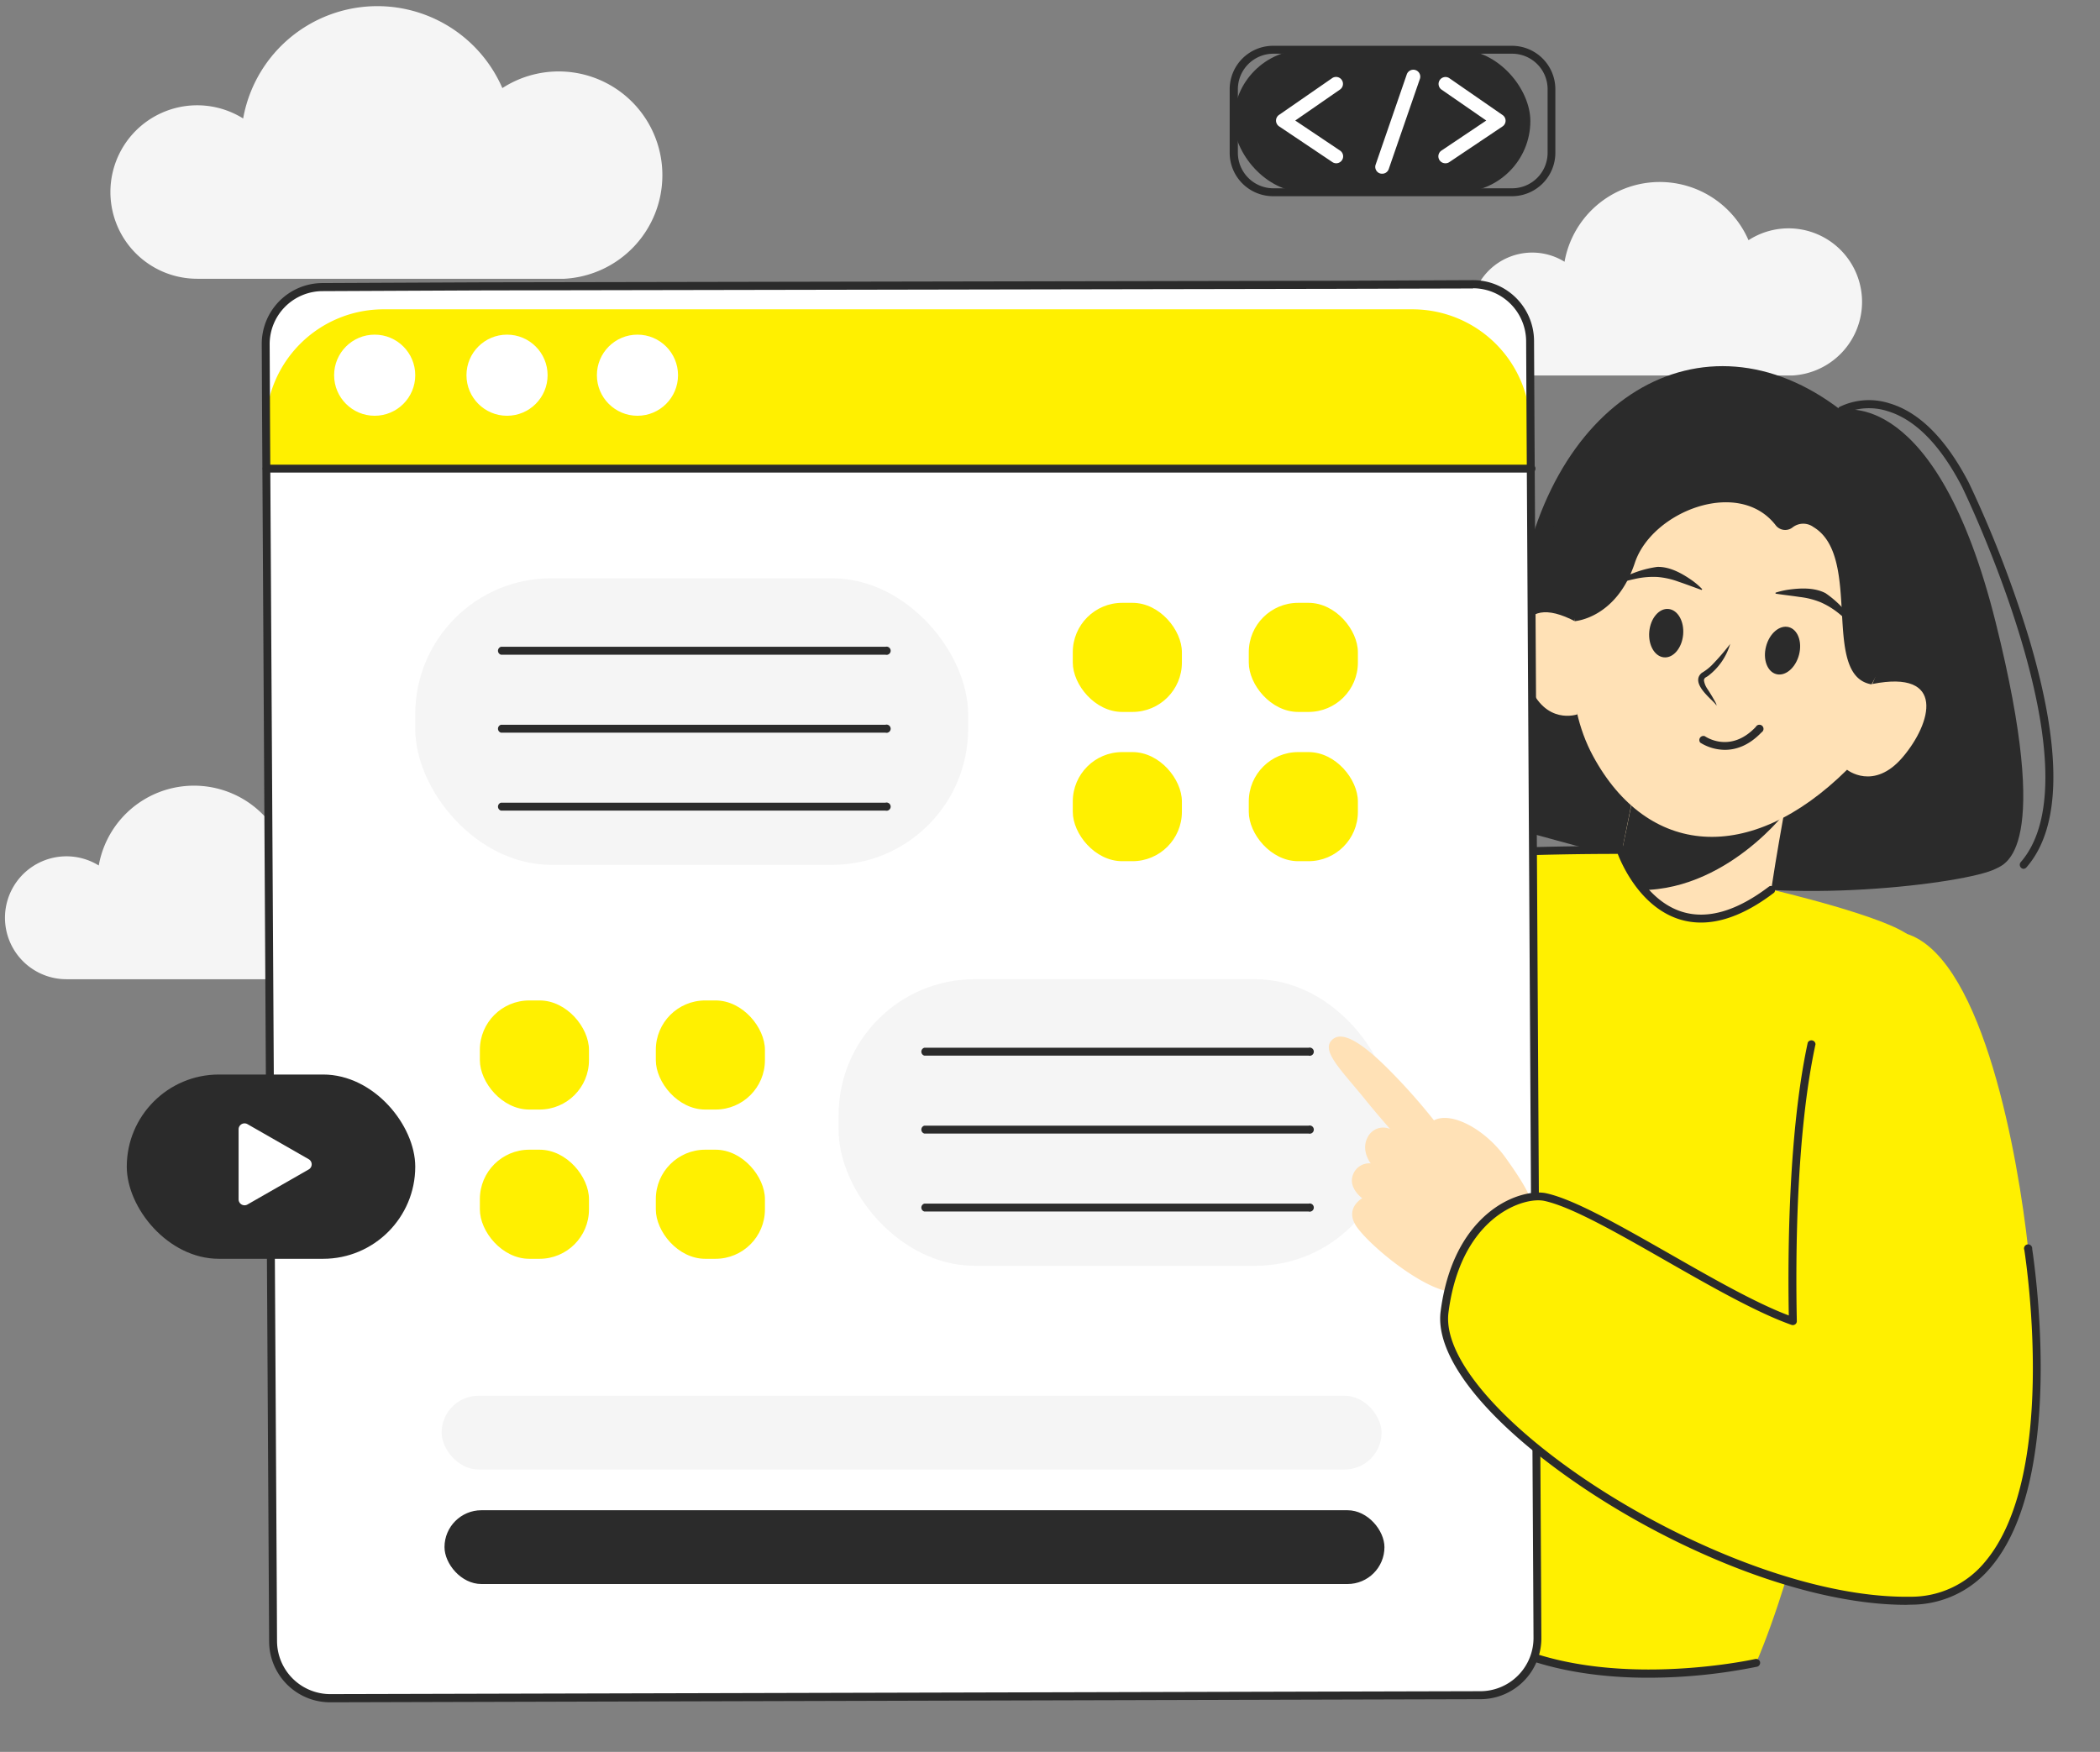 <?xml version="1.0" encoding="UTF-8" standalone="no"?><svg xmlns="http://www.w3.org/2000/svg" xmlns:xlink="http://www.w3.org/1999/xlink" fill="#000000" height="427.6" preserveAspectRatio="xMidYMid meet" version="1" viewBox="-1.1 -1.5 512.5 427.6" width="512.5" zoomAndPan="magnify"><rect x="-1.1" y="-1.5" width="512.5" height="427.6" fill="#808080" stroke="none"/><g data-name="Layer 2"><g data-name="Layer 1"><g id="change1_1"><path d="M453.33,72.2a17.94,17.94,0,0,0-27.71-15.07,23.61,23.61,0,0,0-44.9,5.26,15,15,0,1,0-8,27.76h63.62v0A18,18,0,0,0,453.33,72.2Z" fill="#f5f5f5"/></g><g id="change1_2"><path d="M95.62,219.55a17.94,17.94,0,0,0-27.71-15.06A23.61,23.61,0,0,0,23,209.75a15,15,0,1,0-8,27.76H78.64v0A18,18,0,0,0,95.62,219.55Z" fill="#f5f5f5"/></g><g id="change1_3"><path d="M160.55,41.24A25.3,25.3,0,0,0,121.5,20a33.27,33.27,0,0,0-63.26,7.42A21.17,21.17,0,1,0,47,66.54h89.64v0A25.3,25.3,0,0,0,160.55,41.24Z" fill="#f5f5f5"/></g><g id="change2_1"><path d="M448.24,98.65s23.19-6.28,37.68,51.68c14,56.07,2.25,59.06.07,60.2-7.14,3.72-52.62,9.11-76.29,1.86s-79.9-21.74-79.9-21.74,33,8.92,39.24-43S414.43,72.56,448.24,98.65Z" fill="#2b2b2b"/></g><g id="change2_2"><path d="M426.81,200a33.14,33.14,0,0,0,26.68-12.87c8-10.63,25-21,21.76-54.56-3.36-34.59-56-47.31-76.17-33.47C367.51,120.68,371,164.93,383.59,185,391.41,197.43,412.2,199.88,426.81,200Z" fill="#2b2b2b"/></g><g id="change3_1"><path d="M436.21,186.64s-4.15,21.75-5.43,31.93c0,0-41.67,38.84-38.23-2.2,0,0,7.75-34.74,9.36-52S436.21,186.64,436.21,186.64Z" fill="#ffe1b6"/></g><g id="change2_3"><path d="M400.6,175l33.65,22.23h0s-17.49,22.53-41.49,17.9C392.76,215.14,398.25,191,400.6,175Z" fill="#2b2b2b"/></g><g id="change3_2"><path d="M393.57,116.62s-20.42,39.56-5.9,66.4c13.26,24.5,38.21,26.86,62,3.36,0,0,6.51,5.25,13.59-3.08s10.61-21.42-7.42-17.85c0,0,9.35-20.76,3.25-38.53C453.59,110.81,401.9,106,393.57,116.62Z" fill="#ffe1b6"/></g><g id="change2_4"><path d="M429.9,156.29c-.83,3.17.31,6.2,2.53,6.76s4.69-1.56,5.52-4.74-.32-6.19-2.54-6.75S430.72,153.12,429.9,156.29Z" fill="#2b2b2b"/></g><g id="change2_5"><ellipse cx="405.53" cy="153.04" fill="#2b2b2b" rx="5.93" ry="4.15" transform="rotate(-84.69 405.533 153.04)"/></g><g id="change2_6"><path d="M421.21,155.6a60,60,0,0,1-4.6,5.31,12.4,12.4,0,0,1-2.4,1.83c-2.3,1.93.52,4.75,2,6.25.43.42.88.83,1.27,1.28a1.1,1.1,0,0,1,.29.5,1,1,0,0,0-.09-.6,39.32,39.32,0,0,0-2.15-3.6,5.05,5.05,0,0,1-.77-1.9.83.83,0,0,1,.43-.84l.51-.31a15.18,15.18,0,0,0,5.47-7.92Z" fill="#2b2b2b"/></g><g id="change2_7"><path d="M392.17,141.49a38.06,38.06,0,0,1,5.59-1.65,20.18,20.18,0,0,1,5.64-.51,19.34,19.34,0,0,1,5.19,1.17c1.83.61,3.66,1.32,5.59,2l.14-.2a18,18,0,0,0-2.29-2c-2.45-1.74-5.53-3.52-8.69-3.43a26.22,26.22,0,0,0-8.78,2.88,23,23,0,0,0-2.52,1.55l.13.21Z" fill="#2b2b2b"/></g><g id="change2_8"><path d="M452.5,152.41a25.39,25.39,0,0,0-8.07-9.12c-2.76-1.45-6.24-1.26-9.21-.84a20.23,20.23,0,0,0-3,.71l0,.24c2,.31,4,.52,5.88.81a19.26,19.26,0,0,1,5.16,1.31,19.58,19.58,0,0,1,4.76,3,36.75,36.75,0,0,1,4.19,4l.22-.13Z" fill="#2b2b2b"/></g><g id="change3_3"><path d="M383.84,172.86s-7.87,2.8-11.8-7.4-2.93-23.72,12.9-14.39" fill="#ffe1b6"/></g><g id="change2_9"><path d="M432.25,126.7a2.92,2.92,0,0,0,4.1.55,4.21,4.21,0,0,1,5.13-.1c12.11,7.26,1.69,36.27,14.17,38.39L466,146.63l-3.49-26.31-16.39-10.38-28.4-2.3-23.34,4.47s-12.76,22.36-11.16,38c0,0,10.13-.63,14.65-14.2C402,123.36,423.21,115,432.25,126.7Z" fill="#2b2b2b"/></g><g id="change4_1"><path d="M394.37,206s10.11,30.06,36.88,9.64c0,0,28.59,6.66,33.9,11.49,4,3.66-18.69,133.28-37.68,177.28,0,0-95.15,21.73-87.1-59.5,0,0-5.17-132.1,1.62-135.59S394.37,206,394.37,206Z" fill="#fff000"/></g><g id="change2_10"><path d="M401.18,408h-.5c-13.82-.05-33.06-2.56-46.24-14.18-12.12-10.69-17.18-27.16-15-48.95-.06-1.69-1.3-34.07-1.73-66.45-.9-67.52,2.45-69.23,3.88-70,6.92-3.55,50.95-3.43,52.82-3.43a1,1,0,0,1,.91.66c0,.12,4.3,12.41,14.16,15.42,6.18,1.89,13.32-.21,21.22-6.24a1,1,0,0,1,1.18,1.54c-8.43,6.43-16.16,8.63-23,6.55-9.55-2.93-14.11-13.25-15.17-16-15.88,0-46.12.59-51.26,3.22-.42.33-1.94,3-2.62,22.55-.39,11.43-.46,27-.2,46.29.45,32.86,1.71,65.53,1.73,65.85a.53.53,0,0,1,0,.13c-2.1,21.17,2.74,37.11,14.39,47.38,24.41,21.52,71.07,11.19,71.54,11.09a1,1,0,0,1,1.15.72,1,1,0,0,1-.72,1.16A133.5,133.5,0,0,1,401.18,408Z" fill="#2b2b2b"/></g><g id="change2_11"><path d="M492.68,210.56A1,1,0,0,1,492,209c19.41-22.18-13.91-90.95-14.25-91.64-5.31-10.26-11.45-16.5-18.23-18.52a14.77,14.77,0,0,0-10.76.69,1,1,0,0,1-1-1.68A16.44,16.44,0,0,1,460,96.94c7.32,2.15,13.87,8.72,19.45,19.51a277.63,277.63,0,0,1,14.65,37.93c8.11,27.29,7.89,46.08-.67,55.85A1,1,0,0,1,492.68,210.56Z" fill="#2b2b2b"/></g><g id="change2_12"><path d="M419.85,181.52a11.47,11.47,0,0,1-6-1.75,1,1,0,0,1,1.11-1.58c.27.19,6.28,4.26,12.44-2.27a1,1,0,1,1,1.4,1.33C425.63,180.57,422.46,181.52,419.85,181.52Z" fill="#2b2b2b"/></g><g id="change5_1"><path d="M374.11,398.3a13.9,13.9,0,0,1-13.84,14L79.51,413a13.91,13.91,0,0,1-14-13.82l-.07-14.1L63.84,101.52l-.1-18.94a13.92,13.92,0,0,1,13.85-14l39.17-.18,13.83-.23H305.93l19-.15,33.45-.15a13.9,13.9,0,0,1,14,13.83l.1,19.8L374,385.06Z" fill="#ffffff"/></g><g id="change4_2"><path d="M92.51,74h251.1a28.76,28.76,0,0,1,28.76,28.76v10.13a0,0,0,0,1,0,0H63.74a0,0,0,0,1,0,0V102.75A28.76,28.76,0,0,1,92.51,74Z" fill="#fff000"/></g><g id="change2_13"><path d="M372.37,113.85H63.74a1,1,0,0,1,0-1.93H372.37a1,1,0,1,1,0,1.93Z" fill="#2b2b2b"/></g><g id="change5_2"><circle cx="90.34" cy="90.08" fill="#ffffff" r="9.9"/></g><g id="change5_3"><circle cx="122.64" cy="90.08" fill="#ffffff" r="9.9"/></g><g id="change5_4"><circle cx="154.47" cy="90.08" fill="#ffffff" r="9.9"/></g><g id="change2_14"><path d="M79.45,414a14.89,14.89,0,0,1-14.87-14.79l-.08-14.09L62.87,101.53l-.09-18.94a14.85,14.85,0,0,1,14.8-15l39.17-.18,208.14-.38,33.45-.15h.07a14.89,14.89,0,0,1,14.87,14.79l.1,19.8L375,385.05l.07,13.24a14.89,14.89,0,0,1-14.81,14.95L79.51,414Zm279-345.09h-.06L324.9,69l-208.14.38-39.17.18a12.94,12.94,0,0,0-12.88,13l.09,18.94,1.64,283.53.07,14.1A13,13,0,0,0,79.45,412h.06l280.76-.71a13,13,0,0,0,12.88-13l-.07-13.23-1.63-283.54-.1-19.8A13,13,0,0,0,358.41,68.86Z" fill="#2b2b2b"/></g><g id="change1_4"><rect fill="#f5f5f5" height="69.94" rx="33.18" width="134.93" x="100.24" y="139.65"/></g><g id="change2_15"><path d="M215,158.3H121.17a1,1,0,0,1,0-1.93H215a1,1,0,1,1,0,1.93Z" fill="#2b2b2b"/></g><g id="change2_16"><path d="M215,177.33H121.17a1,1,0,0,1,0-1.93H215a1,1,0,1,1,0,1.93Z" fill="#2b2b2b"/></g><g id="change2_17"><path d="M215,196.35H121.17a1,1,0,0,1,0-1.93H215a1,1,0,1,1,0,1.93Z" fill="#2b2b2b"/></g><g id="change1_5"><rect fill="#f5f5f5" height="69.94" rx="33.18" width="134.93" x="203.56" y="237.51"/></g><g id="change2_18"><path d="M318.27,256.16H224.49a1,1,0,0,1,0-1.93h93.78a1,1,0,1,1,0,1.93Z" fill="#2b2b2b"/></g><g id="change2_19"><path d="M318.27,275.18H224.49a1,1,0,0,1,0-1.93h93.78a1,1,0,1,1,0,1.93Z" fill="#2b2b2b"/></g><g id="change2_20"><path d="M318.27,294.21H224.49a1,1,0,0,1,0-1.93h93.78a1,1,0,1,1,0,1.93Z" fill="#2b2b2b"/></g><g id="change4_3"><rect fill="#fff000" height="26.63" rx="12.06" width="26.63" x="260.71" y="145.64"/></g><g id="change4_4"><rect fill="#fff000" height="26.63" rx="12.06" width="26.63" x="303.66" y="145.64"/></g><g id="change4_5"><rect fill="#fff000" height="26.63" rx="12.06" width="26.63" x="260.71" y="182.07"/></g><g id="change4_6"><rect fill="#fff000" height="26.63" rx="12.06" width="26.63" x="303.66" y="182.07"/></g><g id="change4_7"><rect fill="#fff000" height="26.63" rx="12.06" width="26.63" x="116.01" y="242.69"/></g><g id="change4_8"><rect fill="#fff000" height="26.63" rx="12.06" width="26.63" x="158.95" y="242.69"/></g><g id="change4_9"><rect fill="#fff000" height="26.63" rx="12.06" width="26.63" x="116.01" y="279.12"/></g><g id="change4_10"><rect fill="#fff000" height="26.63" rx="12.06" width="26.63" x="158.95" y="279.12"/></g><g id="change1_6"><rect fill="#f5f5f5" height="18.01" rx="9.01" width="229.39" x="106.68" y="339.17"/></g><g id="change2_21"><rect fill="#2b2b2b" height="18.01" rx="9.01" width="229.39" x="107.38" y="367.12"/></g><g id="change3_4"><path d="M374.89,298.6c-2.35-5.71-.39-6.16-8.54-17.5-5-7-13.22-11.38-17.5-9.15a145.18,145.18,0,0,0-10.38-11.75c-9.36-9.56-13.07-9.72-14.78-7.55-2.13,2.71,3,7.55,8.55,14.42,2.1,2.63,5.91,7,5.91,7a4.22,4.22,0,0,0-5.38,1.83c-1.92,3.35.66,6.56.66,6.56a4.22,4.22,0,0,0-4.35,2.8c-1.22,3.19,2.27,5.71,2.27,5.71s-4.66,2.57-1.14,7.26,14.21,13.39,21.13,15.25,15.68,9,15.68,9,22,6.68,25.67-4.67C392.69,317.75,377.5,305,374.89,298.6Z" fill="#ffe1b6"/></g><g id="change4_11"><path d="M493.89,303.52C491.42,280.66,483,233.64,465,226.7c-28.27-10.85-29.1,65.91-28.52,94.29C418.86,314.8,389,293.49,376,290.7c-5.58-1.21-21.45,4-24.57,28-3.23,24.82,68.09,71.24,113.72,70.51C503.27,388.62,496.23,319,493.89,303.52Z" fill="#fff000"/></g><g id="change2_22"><path d="M464.1,390.21c-15.83,0-35.7-5.48-56.1-15.48-19.09-9.36-36.7-21.92-47.12-33.59-7.61-8.52-11.21-16.32-10.4-22.54,1.88-14.49,8.2-21.7,13.16-25.21,4.77-3.36,9.75-4.25,12.58-3.64,6.9,1.49,18.23,8,30.23,14.83,10.25,5.86,20.83,11.91,29,15-.29-16.23,0-45.14,4.63-66.61a1,1,0,0,1,1.89.41c-4.73,21.91-4.89,51.74-4.56,67.57a.93.93,0,0,1-.4.8,1,1,0,0,1-.89.13c-8.49-3-19.74-9.42-30.63-15.64-11.86-6.78-23.07-13.19-29.68-14.62-2.42-.52-6.77.31-11.06,3.33-4.64,3.28-10.56,10.08-12.35,23.88-.74,5.65,2.69,12.91,9.92,21,20.8,23.29,69.21,48.94,102.83,48.4a23.29,23.29,0,0,0,18.17-8.49c17.41-20.56,10.47-70.48,9.62-76.11a1,1,0,1,1,1.91-.29c.86,5.72,7.9,56.43-10.06,77.65a25.18,25.18,0,0,1-19.61,9.18Z" fill="#2b2b2b"/></g><g id="change2_23"><rect fill="#2b2b2b" height="44.98" rx="22.49" width="70.4" x="29.84" y="260.77"/></g><g id="change5_5"><path d="M57.13,274.13v17.12a1.45,1.45,0,0,0,2.16,1.25l14.95-8.56a1.44,1.44,0,0,0,0-2.5l-14.95-8.56A1.45,1.45,0,0,0,57.13,274.13Z" fill="#ffffff"/></g><g id="change2_24"><path d="M367.89,46.39H309.62A10.6,10.6,0,0,1,299,35.8V20.27A10.6,10.6,0,0,1,309.62,9.68h58.27a10.6,10.6,0,0,1,10.59,10.59V35.8A10.6,10.6,0,0,1,367.89,46.39ZM309.62,11.61A8.67,8.67,0,0,0,301,20.27V35.8a8.68,8.68,0,0,0,8.66,8.66h58.27a8.67,8.67,0,0,0,8.66-8.66V20.27a8.66,8.66,0,0,0-8.66-8.66Z" fill="#2b2b2b"/></g><g id="change2_25"><rect fill="#2b2b2b" height="34.78" rx="17.39" width="72.38" x="300" y="10.64"/></g><g id="change5_6"><path d="M325,38.35a1.65,1.65,0,0,1-.94-.29l-13-8.72a1.71,1.71,0,0,1-.75-1.39,1.69,1.69,0,0,1,.73-1.4l13-9a1.69,1.69,0,0,1,1.92,2.78L315,27.92l10.93,7.33a1.69,1.69,0,0,1-1,3.1Z" fill="#ffffff"/></g><g id="change5_7"><path d="M351.63,38.35a1.69,1.69,0,0,1-.94-3.1l10.93-7.33-10.95-7.57a1.69,1.69,0,0,1,1.92-2.78l13,9a1.68,1.68,0,0,1,0,2.79l-13,8.72A1.65,1.65,0,0,1,351.63,38.35Z" fill="#ffffff"/></g><g id="change5_8"><path d="M336.18,40.9a1.81,1.81,0,0,1-.55-.09,1.68,1.68,0,0,1-1-2.15l7.59-22a1.69,1.69,0,0,1,3.2,1.1l-7.6,22A1.68,1.68,0,0,1,336.18,40.9Z" fill="#ffffff"/></g></g></g></svg>